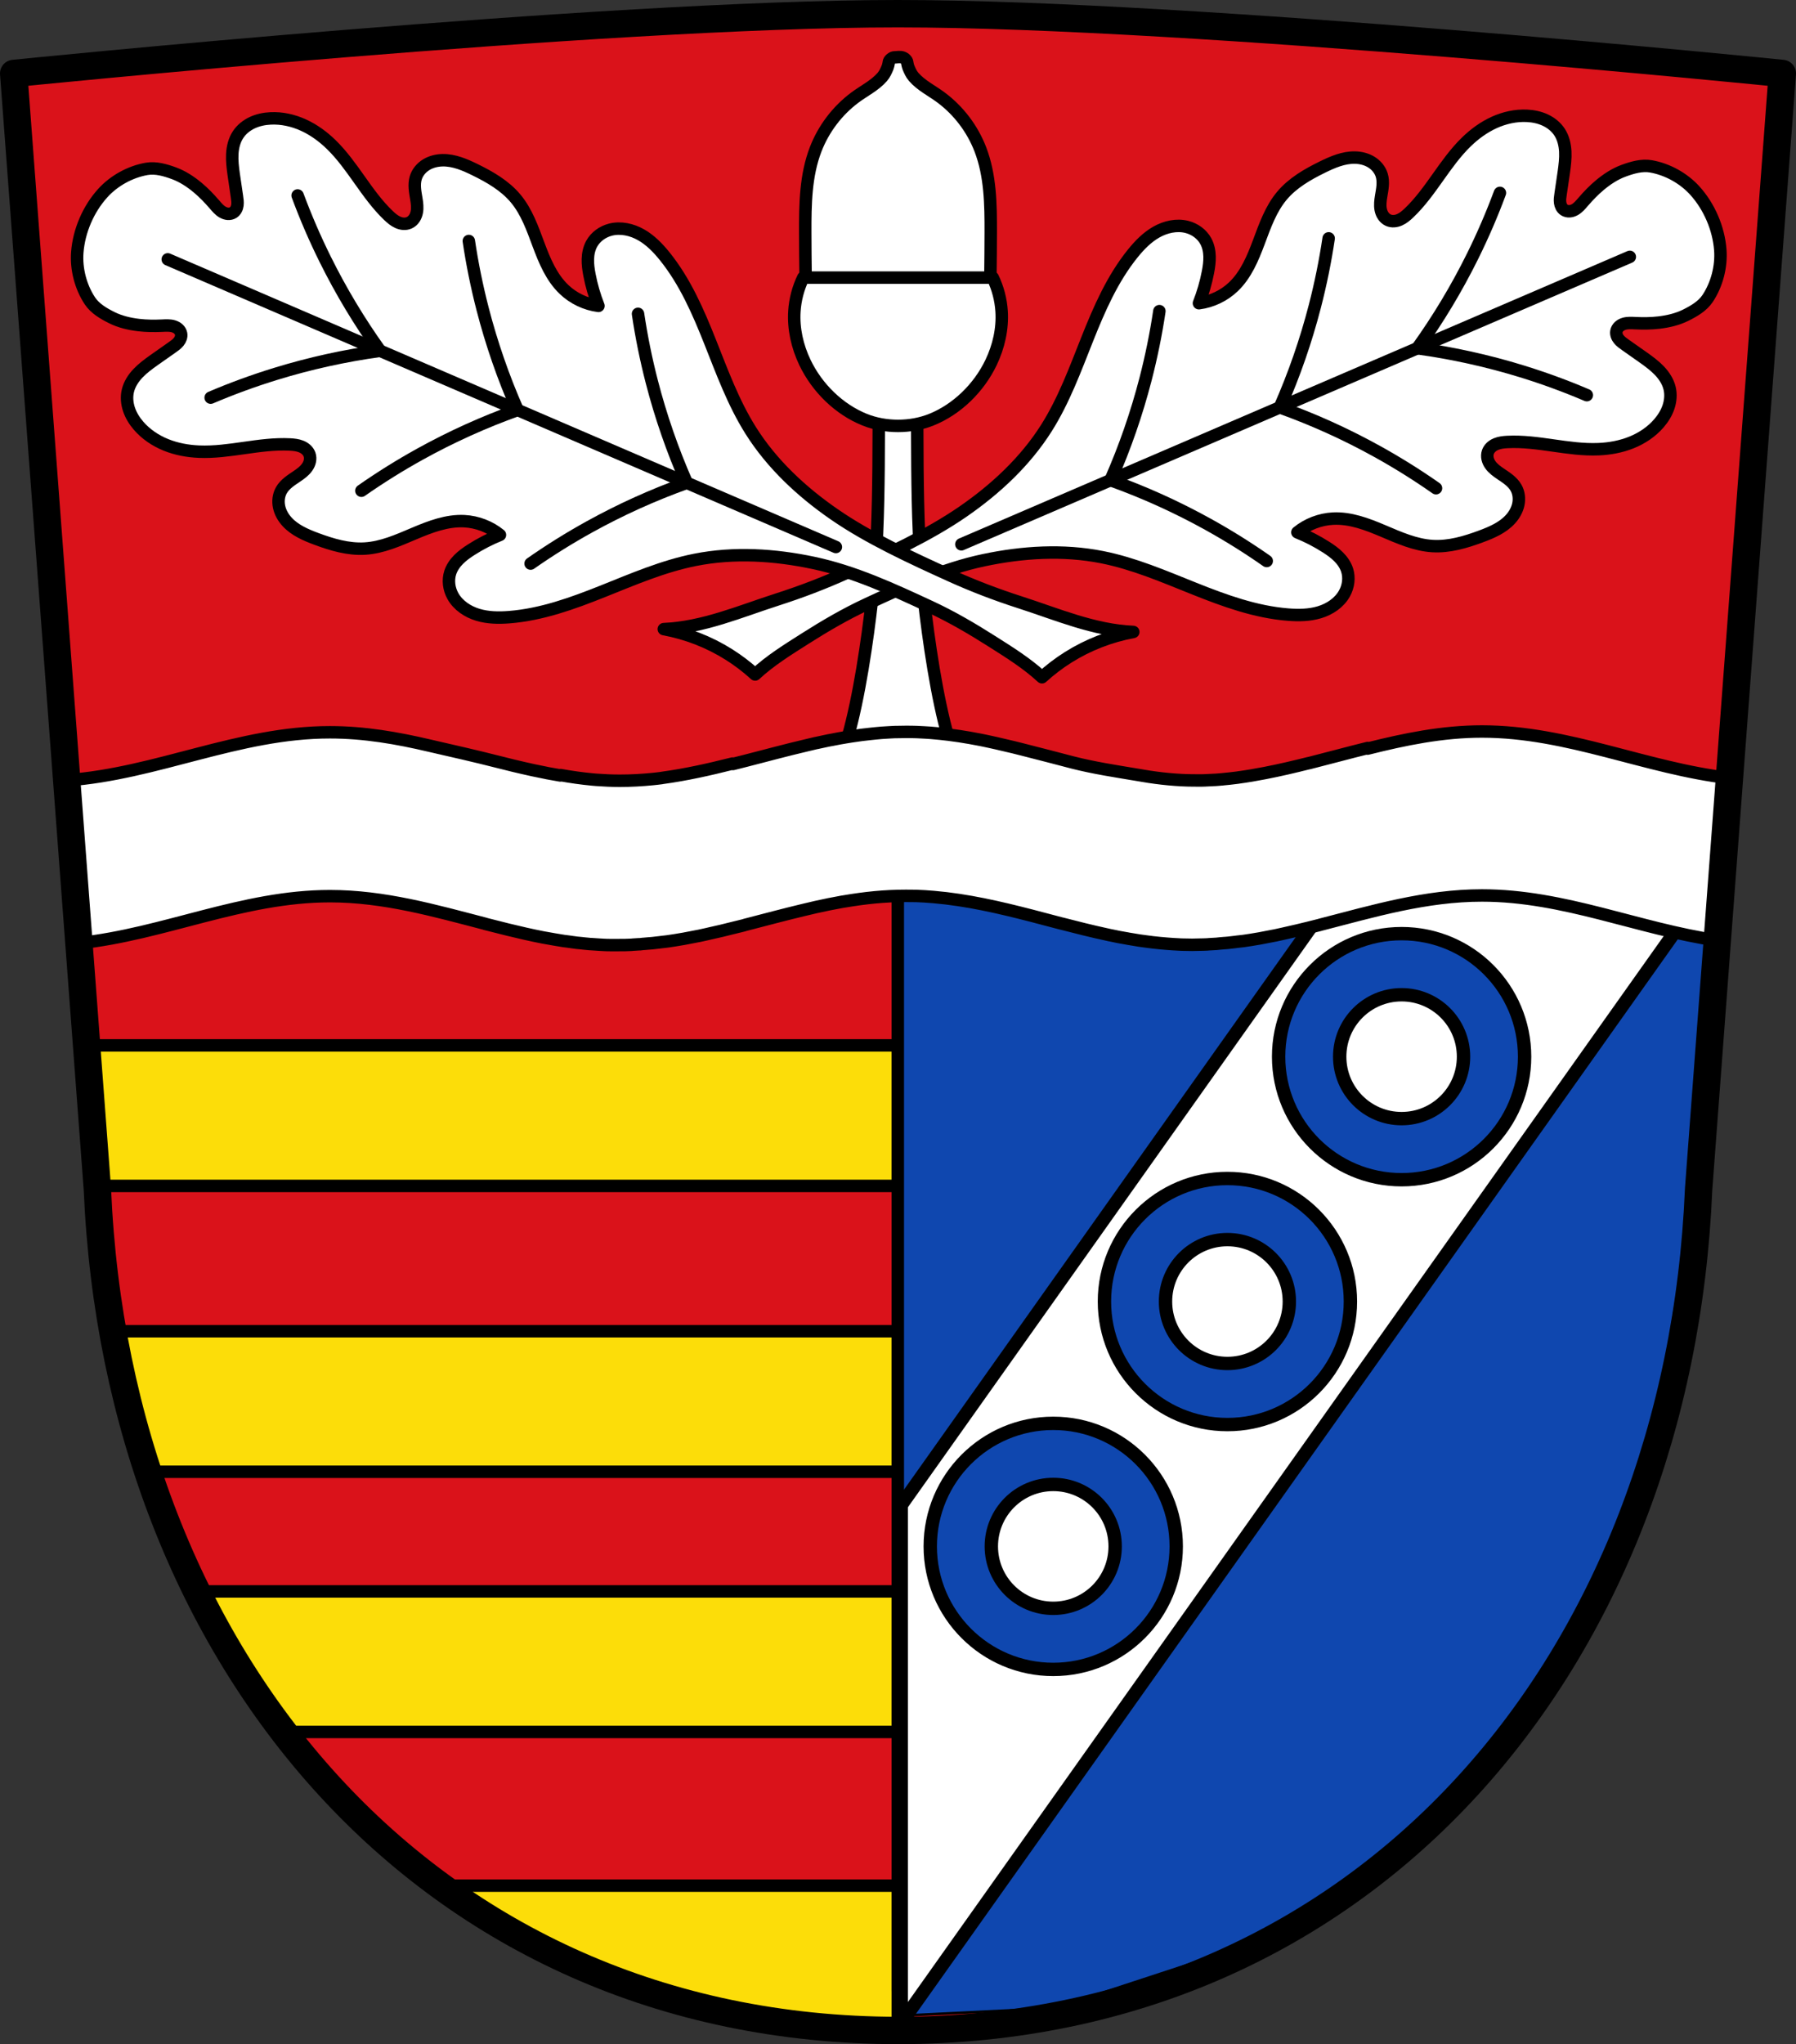 <?xml version="1.0" encoding="UTF-8" standalone="no"?>
<!-- Created with Inkscape (http://www.inkscape.org/) -->

<svg
   xmlns:dc="http://purl.org/dc/elements/1.1/"
   xmlns:cc="http://creativecommons.org/ns#"
   xmlns:rdf="http://www.w3.org/1999/02/22-rdf-syntax-ns#"
   xmlns:svg="http://www.w3.org/2000/svg"
   xmlns="http://www.w3.org/2000/svg"
   xmlns:sodipodi="http://sodipodi.sourceforge.net/DTD/sodipodi-0.dtd"
   xmlns:inkscape="http://www.inkscape.org/namespaces/inkscape"
   width="721.523"
   height="820.876"
   id="svg8035"
   version="1.1"
   inkscape:version="0.92.5 (2060ec1f9f, 2020-04-08)"
   sodipodi:docname="Wappen_von_Dammbach.svg">
  <rect width="100%" height="100%" fill="#333333" stroke="none"/>
  <defs
     id="defs8037">
    <inkscape:path-effect
       effect="spiro"
       id="path-effect2953"
       is_visible="true" />
    <inkscape:path-effect
       effect="spiro"
       id="path-effect2946"
       is_visible="true" />
    <inkscape:path-effect
       effect="spiro"
       id="path-effect2923"
       is_visible="true" />
    <inkscape:path-effect
       effect="spiro"
       id="path-effect2880"
       is_visible="true" />
    <inkscape:path-effect
       effect="spiro"
       id="path-effect2847"
       is_visible="true" />
    <inkscape:path-effect
       effect="spiro"
       id="path-effect2824"
       is_visible="true" />
    <inkscape:path-effect
       is_visible="true"
       id="path-effect3875"
       effect="spiro" />
    <inkscape:path-effect
       is_visible="true"
       id="path-effect3875-7"
       effect="spiro" />
    <inkscape:path-effect
       is_visible="true"
       id="path-effect3904"
       effect="spiro" />
    <inkscape:path-effect
       effect="spiro"
       id="path-effect2824-6"
       is_visible="true" />
    <inkscape:path-effect
       effect="spiro"
       id="path-effect2847-7"
       is_visible="true" />
    <inkscape:path-effect
       effect="spiro"
       id="path-effect2880-0"
       is_visible="true" />
    <inkscape:path-effect
       effect="spiro"
       id="path-effect2923-8"
       is_visible="true" />
    <inkscape:path-effect
       effect="spiro"
       id="path-effect2953-2"
       is_visible="true" />
    <inkscape:path-effect
       effect="spiro"
       id="path-effect2953-2-5"
       is_visible="true" />
    <inkscape:path-effect
       effect="spiro"
       id="path-effect2953-28"
       is_visible="true" />
    <inkscape:path-effect
       effect="spiro"
       id="path-effect2953-2-7"
       is_visible="true" />
    <inkscape:path-effect
       effect="spiro"
       id="path-effect2953-2-5-9"
       is_visible="true" />
    <inkscape:path-effect
       effect="spiro"
       id="path-effect2953-0"
       is_visible="true" />
    <inkscape:path-effect
       effect="spiro"
       id="path-effect2953-2-9"
       is_visible="true" />
    <inkscape:path-effect
       effect="spiro"
       id="path-effect2953-2-5-6"
       is_visible="true" />
    <inkscape:path-effect
       effect="spiro"
       id="path-effect2953-28-4"
       is_visible="true" />
    <inkscape:path-effect
       effect="spiro"
       id="path-effect2953-2-7-5"
       is_visible="true" />
    <inkscape:path-effect
       effect="spiro"
       id="path-effect2953-2-5-9-5"
       is_visible="true" />
  </defs>
  <sodipodi:namedview
     id="base"
     pagecolor="#ffffff"
     bordercolor="#666666"
     borderopacity="1.0"
     inkscape:pageopacity="0.0"
     inkscape:pageshadow="2"
     inkscape:zoom="0.96604167"
     inkscape:cx="360.76125"
     inkscape:cy="410.43777"
     inkscape:document-units="px"
     inkscape:current-layer="layer1"
     showgrid="false"
     inkscape:window-width="1920"
     inkscape:window-height="1046"
     inkscape:window-x="-11"
     inkscape:window-y="-11"
     inkscape:window-maximized="1"
     inkscape:snap-midpoints="true"
     inkscape:snap-smooth-nodes="true"
     inkscape:object-nodes="true"
     inkscape:snap-nodes="false"
     fit-margin-top="0"
     fit-margin-left="0"
     fit-margin-right="0"
     fit-margin-bottom="0"
     inkscape:object-paths="true" />
  <g
     inkscape:label="Ebene 1"
     inkscape:groupmode="layer"
     id="layer1"
     transform="translate(-14.339,-25.38)">
    <path
       style="fill:#da121a;fill-opacity:1;fill-rule:evenodd;stroke:none;stroke-width:11.044;stroke-linecap:round;stroke-linejoin:round;stroke-miterlimit:4;stroke-dasharray:none;stroke-opacity:1"
       inkscape:connector-curvature="0"
       d="M 730.362,54.88 696.737,502.921 C 688.829,691.387 564.583,840.65 375.1,840.755 185.788,840.524 61.483,691.207 53.463,502.921 L 19.839,54.88 c 0,0 236.565,-24 355.253,-24 118.693,-1.91e-4 355.27,24 355.27,24 z"
       id="path10563-0-6-2-3"
       sodipodi:nodetypes="cccccac" />
    <g
       id="g2904"
       transform="translate(767.983)"
       style="stroke:#000000;stroke-opacity:1;fill:#ffffff">
      <path
         id="path2822"
         transform="translate(14.339,25.38)"
         d="m -415.025,155.854 c 0.102,10.597 0.102,21.194 0,31.791 -0.17,17.658 -0.622,35.343 -2.6,52.891 -1.894,16.804 -5.186,39.45 -9.828,55.711 h 20.232 20.23 c -4.642,-16.26 -7.933,-38.907 -9.826,-55.711 -1.978,-17.548 -2.432,-35.232 -2.602,-52.891 -0.102,-10.597 -0.102,-21.194 0,-31.791 h -7.803 z"
         style="fill:#ffffff;stroke:#000000;stroke-width:5;stroke-linecap:butt;stroke-linejoin:miter;stroke-miterlimit:4;stroke-dasharray:none;stroke-opacity:1"
         inkscape:connector-curvature="0"
         sodipodi:nodetypes="csscccssccc" />
      <path
         sodipodi:nodetypes="aaaaaassscccsssaaaaaa"
         inkscape:connector-curvature="0"
         id="path2845"
         d="m -394.313,48.434 c -0.169,0.01 -0.347,0.002 -0.502,0.068 -0.602,0.258 -1.179,0.678 -1.535,1.229 -0.24,0.371 -0.22,0.857 -0.332,1.285 -0.115,0.442 -0.179,0.902 -0.349,1.326 -0.553,1.386 -1.18,2.794 -2.157,3.922 -3.022,3.486 -7.357,5.557 -11.057,8.326 -7.038,5.268 -12.552,12.551 -15.715,20.754 -4.07,10.553 -4.213,22.156 -4.184,33.467 0.03,11.57 0.185,23.14 0.465,34.707 l 36.797,-4.076 36.795,4.076 c 0.28,-11.567 0.435,-23.137 0.465,-34.707 0.029,-11.311 -0.114,-22.913 -4.184,-33.467 -3.163,-8.203 -8.674,-15.486 -15.713,-20.754 -3.7,-2.769 -8.034,-4.84 -11.057,-8.326 -0.978,-1.128 -1.606,-2.536 -2.159,-3.922 -0.169,-0.424 -0.232,-0.884 -0.347,-1.326 -0.112,-0.428 -0.093,-0.914 -0.334,-1.285 -0.356,-0.55 -0.919,-1.005 -1.535,-1.229 -1.054,-0.382 -2.244,-0.133 -3.363,-0.068 z"
         style="fill:#ffffff;stroke:#000000;stroke-width:5;stroke-linecap:round;stroke-linejoin:round;stroke-miterlimit:4;stroke-dasharray:none;stroke-opacity:1" />
      <path
         inkscape:connector-curvature="0"
         id="path2878"
         d="m -430.959,136.86 c -2.032,4.215 -3.243,8.825 -3.545,13.494 -0.456,7.066 1.178,14.193 4.23,20.582 4.886,10.225 13.73,18.855 24.012,22.982 8.277,3.323 18.481,3.323 26.758,0 10.282,-4.128 19.126,-12.757 24.012,-22.982 3.053,-6.389 4.687,-13.516 4.23,-20.582 -0.301,-4.669 -1.512,-9.28 -3.545,-13.494 h -38.076 z"
         style="fill:#ffffff;stroke:#000000;stroke-width:5;stroke-linecap:round;stroke-linejoin:round;stroke-miterlimit:4;stroke-dasharray:none;stroke-opacity:1"
         sodipodi:nodetypes="cccaaccccc" />
    </g>
    <path
       style="fill:#fcdd09;fill-opacity:1;fill-rule:nonzero;stroke:#000000;stroke-width:5;stroke-linecap:round;stroke-linejoin:round;stroke-miterlimit:4;stroke-dasharray:none;stroke-opacity:1"
       d="m 49.153,445.167 4.234,56.439 H 375.015 V 445.167 Z m 10.516,114.793 c 3.425,19.455 8.16,38.313 14.141,56.438 H 375.015 v -56.438 z m 33.729,104.473 c 9.951,20.174 21.653,39.062 34.963,56.443 H 375.022 V 664.432 Z M 191.185,782.594 c 42.006,30.712 92.437,50.691 149.688,56.441 h 34.15 v -56.441 z"
       id="rect9722-2"
       inkscape:connector-curvature="0" />
    <path
       style="fill:#0f47af;fill-opacity:1;stroke:#000000;stroke-width:1px;stroke-linecap:butt;stroke-linejoin:miter;stroke-opacity:1"
       d="m 375.531,361.25 v 473.594 l 63,-3.094 83.719,-27.469 77.031,-52.25 L 645.5,694.438 675.625,622.094 693.719,510.906 702.531,361.25 Z"
       id="path3067-8"
       inkscape:connector-curvature="0" />
    <path
       style="fill:#ffffff;fill-opacity:1;fill-rule:nonzero;stroke:#000000;stroke-width:5.371;stroke-miterlimit:4;stroke-dasharray:none;stroke-opacity:1"
       d="M 578.146 299.736 L 362.049 604.416 L 362.049 812.391 L 692.199 346.951 L 693.586 328.482 L 622.268 328.482 L 622.268 299.736 L 578.146 299.736 z "
       transform="translate(14.339,25.38)"
       id="rect9722-4" />
    <path
       style="fill:none;stroke:#000000;stroke-width:5;stroke-linecap:butt;stroke-linejoin:miter;stroke-miterlimit:4;stroke-dasharray:none;stroke-opacity:1"
       d="M 375.022,363.393 V 825.021"
       id="path3069"
       inkscape:connector-curvature="0" />
    <path
       style="fill:#ffffff;fill-opacity:1;stroke:#000000;stroke-width:5;stroke-linecap:round;stroke-linejoin:round;stroke-miterlimit:4;stroke-dasharray:none;stroke-opacity:1"
       d="M 595.361 293.746 C 579.441 293.746 564.352 296.875 549.396 300.621 L 549.461 300.371 C 541.516 302.335 533.638 304.496 525.703 306.496 L 525.703 306.465 C 519.902 307.925 514.071 309.291 508.176 310.434 C 504.639 311.119 501.072 311.731 497.492 312.215 C 497.427 312.223 497.364 312.236 497.299 312.246 C 497.234 312.255 497.17 312.269 497.105 312.277 C 495.97 312.428 494.825 312.558 493.684 312.684 C 493.662 312.686 493.64 312.682 493.619 312.684 C 492.893 312.763 492.151 312.833 491.424 312.902 C 491.243 312.919 491.085 312.946 490.908 312.965 C 490.855 312.97 490.799 312.96 490.746 312.965 C 490.659 312.971 490.573 312.989 490.488 312.996 C 489.983 313.035 489.469 313.084 488.971 313.121 C 488.649 313.145 488.33 313.165 488.002 313.184 L 487.842 313.184 C 487.213 313.221 486.6 313.249 485.969 313.277 C 485.521 313.296 485.062 313.325 484.613 313.34 C 484.456 313.345 484.32 313.371 484.162 313.371 C 483.766 313.382 483.364 313.392 482.967 313.402 L 482.289 313.402 C 481.667 313.412 481.074 313.402 480.449 313.402 C 479.433 313.402 478.392 313.399 477.383 313.371 C 470.316 313.177 463.428 312.334 456.596 311.09 C 448.113 309.676 439.336 308.336 431.031 306.215 C 428.277 305.515 425.517 304.779 422.768 304.059 C 422.326 303.943 421.887 303.831 421.445 303.715 C 417.873 302.778 414.31 301.867 410.729 300.965 C 409.612 300.683 408.49 300.395 407.371 300.121 C 405.019 299.546 402.667 298.992 400.303 298.465 C 399.55 298.297 398.797 298.127 398.043 297.965 C 397.268 297.799 396.496 297.624 395.719 297.465 C 395.108 297.34 394.491 297.21 393.879 297.09 C 392.486 296.816 391.082 296.555 389.682 296.309 C 388.282 296.062 386.894 295.836 385.486 295.621 C 384.366 295.45 383.223 295.301 382.098 295.152 C 381.808 295.114 381.517 295.064 381.227 295.027 C 380.034 294.876 378.842 294.745 377.643 294.621 C 377.417 294.598 377.191 294.581 376.965 294.559 C 376.857 294.548 376.75 294.538 376.643 294.527 C 375.718 294.438 374.795 294.348 373.865 294.277 C 373.049 294.215 372.232 294.169 371.412 294.121 C 370.38 294.061 369.353 294.001 368.314 293.965 C 366.871 293.915 365.413 293.902 363.957 293.902 C 362.523 293.902 361.117 293.916 359.695 293.965 C 359.609 293.968 359.523 293.962 359.438 293.965 C 358.821 293.987 358.212 294.028 357.598 294.059 C 357.092 294.084 356.584 294.121 356.08 294.152 C 355.422 294.193 354.767 294.227 354.111 294.277 C 353.304 294.339 352.495 294.421 351.691 294.496 C 350.904 294.57 350.118 294.66 349.334 294.746 C 348.246 294.865 347.156 294.98 346.074 295.121 C 344.692 295.302 343.317 295.501 341.943 295.715 C 341.3 295.815 340.648 295.92 340.006 296.027 C 339.147 296.17 338.28 296.311 337.424 296.465 C 337.262 296.494 337.101 296.527 336.939 296.557 C 335.968 296.734 335.003 296.929 334.035 297.119 C 333.68 297.189 333.323 297.235 332.969 297.307 C 332.373 297.426 331.788 297.557 331.193 297.682 C 330.224 297.884 329.256 298.093 328.289 298.307 C 328.075 298.354 327.857 298.384 327.643 298.432 C 326.54 298.678 325.451 298.955 324.352 299.213 C 320.062 300.216 315.768 301.294 311.504 302.4 C 309.827 302.836 308.145 303.274 306.469 303.713 C 304.125 304.326 301.811 304.922 299.465 305.525 C 297.783 305.958 296.082 306.387 294.396 306.807 L 294.301 306.621 C 285.019 308.957 275.634 311.08 266.088 312.371 C 266.023 312.379 265.96 312.392 265.895 312.402 C 265.884 312.403 265.874 312.401 265.863 312.402 C 265.842 312.409 265.826 312.427 265.799 312.434 C 265.124 312.517 264.441 312.609 263.764 312.684 C 263.268 312.738 262.776 312.79 262.279 312.84 C 257.902 313.279 253.47 313.527 248.98 313.527 C 245.801 313.527 242.679 313.38 239.557 313.152 C 239.071 313.117 238.587 313.068 238.104 313.027 C 233.76 312.624 229.462 312.024 225.191 311.246 L 225.096 311.402 C 223.341 311.112 221.577 310.8 219.834 310.465 C 219.649 310.429 219.47 310.376 219.285 310.34 C 218.822 310.249 218.359 310.152 217.896 310.059 C 216.621 309.802 215.359 309.553 214.088 309.277 C 212.784 308.995 211.481 308.702 210.182 308.402 C 208.851 308.095 207.507 307.786 206.18 307.465 C 205.932 307.405 205.685 307.338 205.438 307.277 C 203.593 306.827 201.757 306.371 199.918 305.902 C 190.769 303.57 181.779 301.552 172.578 299.434 C 159.565 296.372 146.344 294.059 132.553 294.059 C 95.672 294.059 63.021 310.738 26.801 313.334 L 31.711 378.748 C 65.994 375.104 97.345 359.871 132.553 359.871 C 154.28 359.871 174.544 365.667 194.914 370.965 L 194.914 370.996 C 197.964 371.788 201.02 372.56 204.082 373.309 C 208.777 374.456 213.498 375.546 218.252 376.465 C 218.335 376.481 218.363 376.48 218.445 376.496 C 219.427 376.685 220.462 376.852 221.447 377.027 C 221.843 377.098 222.278 377.178 222.674 377.246 C 223.365 377.364 224.047 377.479 224.74 377.59 C 225.32 377.683 225.87 377.784 226.451 377.871 C 227.024 377.957 227.619 378.01 228.193 378.09 C 228.774 378.171 229.356 378.265 229.938 378.34 C 230.188 378.372 230.429 378.403 230.68 378.434 C 230.965 378.469 231.232 378.525 231.518 378.559 C 232.274 378.648 233.018 378.699 233.777 378.777 C 234.028 378.803 234.302 378.844 234.553 378.869 C 235.435 378.956 236.282 379.049 237.168 379.119 C 237.261 379.129 237.333 379.109 237.426 379.119 C 238.493 379.202 239.612 379.28 240.686 379.338 C 241.25 379.369 241.797 379.409 242.363 379.432 C 242.812 379.45 243.302 379.48 243.752 379.494 C 244.992 379.535 246.246 379.525 247.496 379.525 C 248.48 379.525 249.455 379.517 250.434 379.494 L 250.725 379.494 L 251.24 379.494 C 252.058 379.469 252.88 379.44 253.693 379.4 C 253.785 379.396 253.859 379.371 253.951 379.371 C 254.056 379.366 254.171 379.35 254.275 379.34 C 255.116 379.295 255.957 379.244 256.793 379.184 C 256.912 379.174 257.029 379.194 257.148 379.184 C 257.6 379.15 258.025 379.067 258.471 379.027 C 258.544 379.017 258.591 379.037 258.664 379.027 C 259.25 378.977 259.855 378.928 260.439 378.871 C 260.844 378.834 261.264 378.816 261.666 378.777 C 261.795 378.765 261.926 378.759 262.055 378.746 C 263.058 378.647 264.025 378.521 265.023 378.402 C 266.071 378.278 267.145 378.172 268.188 378.027 C 269.145 377.895 270.138 377.738 271.092 377.59 C 272.283 377.404 273.457 377.204 274.643 376.996 C 275.837 376.786 277.036 376.539 278.225 376.309 C 279.035 376.152 279.838 376.005 280.646 375.84 C 280.677 375.83 280.68 375.85 280.711 375.84 C 281.708 375.636 282.719 375.399 283.713 375.184 C 284.251 375.067 284.787 374.929 285.326 374.809 C 286.845 374.469 288.368 374.137 289.877 373.777 C 290.717 373.577 291.556 373.356 292.396 373.152 C 294.518 372.638 296.642 372.132 298.754 371.59 C 298.859 371.563 298.939 371.523 299.045 371.496 C 299.186 371.46 299.324 371.407 299.465 371.371 C 307.216 369.374 314.954 367.292 322.736 365.434 C 324.199 365.084 325.66 364.732 327.127 364.402 C 327.3 364.363 327.471 364.316 327.645 364.277 C 331.189 363.487 334.743 362.749 338.328 362.121 C 338.531 362.086 338.739 362.062 338.941 362.027 C 339.07 362.005 339.199 361.987 339.328 361.965 C 343.31 361.288 347.343 360.727 351.4 360.34 C 355.544 359.945 359.711 359.746 363.957 359.746 C 365.207 359.746 366.461 359.74 367.701 359.777 C 367.808 359.78 367.917 359.774 368.023 359.777 C 370.395 359.854 372.753 360.015 375.094 360.215 C 388.549 361.363 401.538 364.389 414.439 367.715 C 418.41 368.738 422.35 369.808 426.318 370.84 C 426.457 370.876 426.6 370.898 426.738 370.934 C 432.649 372.468 438.584 373.957 444.557 375.246 C 445.073 375.358 445.588 375.481 446.105 375.59 C 446.126 375.594 446.149 375.586 446.17 375.59 C 447.334 375.835 448.488 376.083 449.656 376.309 C 449.677 376.313 449.7 376.305 449.721 376.309 C 449.76 376.315 449.794 376.329 449.85 376.34 C 450.831 376.529 451.866 376.696 452.852 376.871 C 453.003 376.898 453.151 376.938 453.303 376.965 C 453.563 377.012 453.829 377.047 454.078 377.09 C 455.329 377.304 456.598 377.526 457.855 377.715 C 459.016 377.889 460.173 378.033 461.34 378.184 C 461.59 378.216 461.833 378.247 462.084 378.277 C 462.322 378.307 462.555 378.341 462.793 378.369 C 462.837 378.375 462.877 378.395 462.922 378.4 C 462.954 378.404 462.988 378.396 463.02 378.4 C 463.995 378.516 464.977 378.616 465.957 378.713 C 466.909 378.807 467.873 378.888 468.83 378.963 C 470.468 379.091 472.114 379.207 473.768 379.275 C 473.918 379.281 474.07 379.301 474.221 379.307 C 474.535 379.322 474.853 379.328 475.156 379.338 C 475.178 379.339 475.199 379.337 475.221 379.338 C 475.242 379.339 475.264 379.337 475.285 379.338 C 476.504 379.374 477.704 379.4 478.932 379.4 C 479.905 379.4 480.87 379.361 481.838 379.338 C 482.375 379.325 482.915 379.326 483.451 379.307 C 484.001 379.288 484.552 379.271 485.098 379.244 C 485.189 379.24 485.264 379.213 485.355 379.213 C 485.45 379.208 485.551 379.192 485.646 379.182 C 485.657 379.181 485.669 379.182 485.68 379.182 C 486.433 379.141 487.186 379.109 487.938 379.057 C 488.067 379.048 488.197 379.037 488.326 379.027 C 488.401 379.029 488.475 379.033 488.551 379.027 C 488.759 379.012 488.962 378.992 489.164 378.965 C 489.466 378.941 489.767 378.897 490.068 378.871 C 490.654 378.821 491.259 378.772 491.844 378.715 C 492.024 378.698 492.209 378.696 492.393 378.684 C 492.618 378.661 492.845 378.645 493.07 378.621 C 493.199 378.609 493.328 378.603 493.457 378.59 C 494.461 378.491 495.429 378.364 496.428 378.246 C 496.557 378.231 496.685 378.198 496.814 378.184 C 497.738 378.078 498.676 377.998 499.59 377.871 C 500.548 377.738 501.542 377.582 502.496 377.434 C 503.688 377.248 504.861 377.048 506.047 376.84 C 507.241 376.63 508.44 376.382 509.629 376.152 C 510.439 375.996 511.243 375.849 512.051 375.684 C 512.082 375.674 512.085 375.694 512.115 375.684 C 513.113 375.479 514.123 375.243 515.117 375.027 C 517.172 374.581 519.237 374.108 521.281 373.621 C 524.242 372.916 527.21 372.191 530.158 371.434 C 530.264 371.407 530.344 371.367 530.449 371.34 C 551.7 365.875 572.714 359.59 595.361 359.59 C 628.405 359.59 658.036 372.994 689.895 377.654 L 694.789 312.447 C 661.051 308.547 630.091 293.746 595.361 293.746 z "
       transform="translate(14.339,25.38)"
       id="path5810" />
    <path
       style="fill:#0f47af;fill-opacity:1;fill-rule:nonzero;stroke:#000000;stroke-width:5.371;stroke-linecap:round;stroke-linejoin:round;stroke-miterlimit:4;stroke-dasharray:none;stroke-dashoffset:0;stroke-opacity:1"
       d="m 577.419,400.301 c -27.288,0 -49.409,22.121 -49.409,49.409 0,27.288 22.121,49.409 49.409,49.409 27.288,0 49.409,-22.121 49.409,-49.409 0,-27.288 -22.121,-49.409 -49.409,-49.409 z m 0,24.537 c 13.741,0 24.872,11.131 24.872,24.872 0,13.741 -11.131,24.872 -24.872,24.872 -13.741,0 -24.872,-11.131 -24.872,-24.872 0,-13.741 11.131,-24.872 24.872,-24.872 z m -69.977,73.786 c -27.288,0 -49.409,22.121 -49.409,49.409 0,27.288 22.121,49.409 49.409,49.409 27.288,0 49.409,-22.121 49.409,-49.409 0,-27.288 -22.121,-49.409 -49.409,-49.409 z m 0,24.537 c 13.741,0 24.872,11.131 24.872,24.872 0,13.741 -11.131,24.872 -24.872,24.872 -13.741,0 -24.872,-11.131 -24.872,-24.872 0,-13.741 11.131,-24.872 24.872,-24.872 z m -69.975,73.786 c -27.288,0 -49.409,22.121 -49.409,49.409 0,27.288 22.121,49.409 49.409,49.409 27.288,0 49.409,-22.121 49.409,-49.409 0,-27.288 -22.121,-49.409 -49.409,-49.409 z m 0,24.537 c 13.741,0 24.872,11.131 24.872,24.872 0,13.741 -11.131,24.872 -24.872,24.872 -13.741,0 -24.872,-11.131 -24.872,-24.872 0,-13.741 11.131,-24.872 24.872,-24.872 z"
       id="path9775"
       inkscape:connector-curvature="0" />
    <path
       style="fill:none;fill-rule:evenodd;stroke:#000000;stroke-width:11;stroke-linecap:round;stroke-linejoin:round;stroke-miterlimit:4;stroke-dasharray:none;stroke-opacity:1"
       inkscape:connector-curvature="0"
       d="M 730.362,54.88 696.737,502.921 C 688.829,691.387 564.583,840.65 375.1,840.755 185.788,840.524 61.483,691.207 53.463,502.921 L 19.839,54.88 c 0,0 236.565,-24 355.253,-24 118.693,-1.91e-4 355.27,24 355.27,24 z"
       id="path10563-0-6-2"
       sodipodi:nodetypes="cccccac" />
    <g
       id="g3048-7"
       transform="matrix(-0.395,-0.919,-0.919,0.395,1603.865,2180.273)">
      <path
         sodipodi:nodetypes="sccccccscccccscscccccccsccccscccccccsccsccscaacccaaccccsccscccsccccccccccccccccccccccccsscccccs"
         inkscape:connector-curvature="0"
         id="path2921-1"
         transform="translate(14.339,25.38)"
         d="m 2240.307,-13.393 c -4.436,0 -8.872,0.702 -12.957,2.104 -6.351,2.179 -12.232,6.743 -15.9,12.367 -2.021,3.097 -2.504,7.067 -2.705,10.76 -0.202,3.707 0.466,7.457 1.527,11.031 0.904,3.044 2.145,5.978 3.533,8.834 0.66,1.357 1.365,2.734 1.543,4.232 0.089,0.749 0.04,1.522 -0.209,2.234 -0.249,0.712 -0.706,1.361 -1.334,1.779 -0.484,0.323 -1.057,0.5 -1.637,0.551 -0.58,0.05 -1.166,-0.024 -1.727,-0.18 -1.121,-0.312 -2.127,-0.934 -3.115,-1.549 -2.544,-1.583 -5.091,-3.165 -7.656,-4.713 -2.338,-1.411 -4.707,-2.803 -7.269,-3.748 -2.562,-0.945 -5.352,-1.427 -8.043,-0.963 -2.495,0.43 -4.815,1.667 -6.707,3.35 -1.892,1.683 -3.368,3.801 -4.482,6.074 -2,4.081 -2.856,8.676 -2.756,13.219 0.1,4.543 1.135,9.038 2.756,13.283 4.361,11.421 12.823,20.931 17.08,32.391 0.546,1.471 1.025,2.995 1.043,4.564 0.01,0.785 -0.1,1.576 -0.365,2.314 -0.266,0.738 -0.691,1.423 -1.268,1.955 -0.667,0.615 -1.522,1.01 -2.412,1.184 -0.89,0.174 -1.816,0.133 -2.703,-0.057 -1.774,-0.379 -3.369,-1.326 -4.896,-2.305 -1.195,-0.766 -2.373,-1.561 -3.633,-2.215 -1.26,-0.653 -2.613,-1.165 -4.024,-1.318 -2.277,-0.248 -4.609,0.471 -6.479,1.795 -1.869,1.324 -3.289,3.221 -4.232,5.309 -1.887,4.174 -1.886,8.933 -1.656,13.508 0.335,6.663 1.129,13.473 4.123,19.436 3.126,6.225 8.396,11.048 13.426,15.867 5.029,4.819 10.066,9.992 12.486,16.523 1.804,4.871 2.015,10.318 0.59,15.312 -3.071,-3.052 -6.428,-5.815 -10.012,-8.244 -1.757,-1.191 -3.582,-2.308 -5.555,-3.092 -1.973,-0.784 -4.111,-1.226 -6.225,-1.031 -3.243,0.298 -6.263,2.127 -8.246,4.711 -2.595,3.382 -3.422,7.887 -2.949,12.123 0.473,4.236 2.141,8.252 4.127,12.023 6.087,11.558 15.178,21.22 24.422,30.449 9.244,9.229 18.827,18.269 26.227,29.033 9.045,13.158 14.531,28.515 17.67,44.17 3.297,16.441 2.83,33.362 2.356,50.061 -0.269,9.47 -1.436,18.915 -2.945,28.268 -1.312,8.135 -2.536,16.361 -5.301,24.146 4.01,1.814 7.858,3.985 11.484,6.479 7.767,5.342 14.504,12.178 19.73,20.023 -5.63,-14.77 -5.578,-30.91 -7.068,-46.525 -0.943,-9.876 -1.368,-19.821 -1.177,-29.74 0.339,-17.621 0.826,-36.27 4.122,-52.711 3.139,-15.655 8.623,-31.012 17.668,-44.17 7.4,-10.764 16.983,-19.804 26.227,-29.033 9.244,-9.229 18.335,-18.892 24.422,-30.449 1.986,-3.772 3.654,-7.787 4.127,-12.023 0.473,-4.236 -0.354,-8.741 -2.949,-12.123 -1.983,-2.584 -5.003,-4.412 -8.246,-4.711 -2.114,-0.195 -4.252,0.248 -6.225,1.031 -1.973,0.784 -3.795,1.901 -5.553,3.092 -3.584,2.429 -6.941,5.192 -10.012,8.244 -1.425,-4.995 -1.217,-10.442 0.588,-15.312 2.42,-6.532 7.457,-11.704 12.486,-16.523 5.029,-4.819 10.302,-9.642 13.428,-15.867 2.994,-5.962 3.787,-12.772 4.121,-19.436 0.23,-4.575 0.233,-9.334 -1.654,-13.508 -0.944,-2.087 -2.365,-3.984 -4.234,-5.309 -1.869,-1.324 -4.202,-2.043 -6.479,-1.795 -1.411,0.154 -2.762,0.665 -4.021,1.318 -1.26,0.653 -2.44,1.449 -3.635,2.215 -1.528,0.979 -3.122,1.926 -4.896,2.305 -0.887,0.189 -1.813,0.231 -2.703,0.057 -0.89,-0.174 -1.745,-0.568 -2.412,-1.184 -0.577,-0.532 -1.002,-1.217 -1.268,-1.955 -0.266,-0.738 -0.374,-1.53 -0.365,-2.314 0.018,-1.569 0.498,-3.094 1.045,-4.564 4.257,-11.46 12.717,-20.97 17.078,-32.391 1.621,-4.245 2.656,-8.74 2.756,-13.283 0.1,-4.543 -0.756,-9.138 -2.756,-13.219 -1.114,-2.274 -2.589,-4.391 -4.481,-6.074 -1.891,-1.683 -4.214,-2.92 -6.709,-3.35 -2.691,-0.464 -5.479,0.018 -8.041,0.963 -2.562,0.945 -4.933,2.337 -7.271,3.748 -2.566,1.548 -5.112,3.13 -7.656,4.713 -0.988,0.615 -1.994,1.237 -3.115,1.549 -0.561,0.156 -1.147,0.23 -1.727,0.18 -0.58,-0.05 -1.153,-0.228 -1.637,-0.551 -0.628,-0.418 -1.085,-1.067 -1.334,-1.779 -0.249,-0.712 -0.298,-1.485 -0.209,-2.234 0.178,-1.498 0.883,-2.875 1.543,-4.232 1.388,-2.856 2.629,-5.79 3.533,-8.834 1.062,-3.574 1.729,-7.325 1.527,-11.031 -0.201,-3.693 -0.684,-7.662 -2.705,-10.76 -3.669,-5.624 -9.549,-10.188 -15.9,-12.367 -4.085,-1.402 -8.521,-2.104 -12.957,-2.104 z"
         style="fill:#ffffff;stroke:#000000;stroke-width:5;stroke-linecap:round;stroke-linejoin:round;stroke-miterlimit:4;stroke-dasharray:none;stroke-opacity:1" />
      <path
         inkscape:connector-curvature="0"
         id="path2949-6"
         d="M 2253.467,48.584 V 340.794"
         style="fill:none;stroke:#000000;stroke-width:5;stroke-linecap:round;stroke-linejoin:round;stroke-miterlimit:4;stroke-dasharray:none;stroke-opacity:1" />
      <g
         style="stroke:#000000;stroke-opacity:1"
         id="g2994-2">
        <path
           style="fill:none;stroke:#000000;stroke-width:5;stroke-linecap:round;stroke-linejoin:miter;stroke-miterlimit:4;stroke-dasharray:none;stroke-opacity:1"
           d="m 2253.467,141.476 c -7.399,-12.272 -15.793,-23.944 -25.073,-34.864 -6.013,-7.076 -12.398,-13.836 -19.119,-20.244"
           id="path2951-7"
           inkscape:connector-curvature="0"
           inkscape:path-effect="#path-effect2953-0"
           inkscape:original-d="m 2253.4666,141.4764 c -8.3565,-11.62236 -15.9592,-23.82544 -25.0726,-34.86406 -5.9092,-7.15755 -12.745,-13.496759 -19.119,-20.243641"
           sodipodi:nodetypes="cac" />
        <path
           transform="rotate(-11.879,2542.416,171.538)"
           style="fill:none;stroke:#000000;stroke-width:5;stroke-linecap:round;stroke-linejoin:miter;stroke-miterlimit:4;stroke-dasharray:none;stroke-opacity:1"
           d="m 2253.467,141.476 c -7.399,-12.272 -15.793,-23.944 -25.073,-34.864 -6.013,-7.076 -12.398,-13.836 -19.119,-20.244"
           id="path2951-4-94"
           inkscape:connector-curvature="0"
           inkscape:path-effect="#path-effect2953-2-9"
           inkscape:original-d="m 2253.4666,141.4764 c -8.3565,-11.62236 -15.9592,-23.82544 -25.0726,-34.86406 -5.9092,-7.15755 -12.745,-13.496759 -19.119,-20.243641"
           sodipodi:nodetypes="cac"
           inkscape:transform-center-x="27.448091"
           inkscape:transform-center-y="-24.876105" />
        <path
           transform="rotate(-11.879,2898.064,208.54)"
           style="fill:none;stroke:#000000;stroke-width:5;stroke-linecap:round;stroke-linejoin:miter;stroke-miterlimit:4;stroke-dasharray:none;stroke-opacity:1"
           d="m 2253.467,141.476 c -7.399,-12.272 -15.793,-23.944 -25.073,-34.864 -6.013,-7.076 -12.398,-13.836 -19.119,-20.244"
           id="path2951-4-9-0"
           inkscape:connector-curvature="0"
           inkscape:path-effect="#path-effect2953-2-5-6"
           inkscape:original-d="m 2253.4666,141.4764 c -8.3565,-11.62236 -15.9592,-23.82544 -25.0726,-34.86406 -5.9092,-7.15755 -12.745,-13.496759 -19.119,-20.243641"
           sodipodi:nodetypes="cac"
           inkscape:transform-center-x="27.448091"
           inkscape:transform-center-y="-24.876105" />
      </g>
      <g
         style="stroke:#000000;stroke-opacity:1"
         id="g2994-4-2"
         transform="matrix(-1,0,0,1,4506.933,0)">
        <path
           style="fill:none;stroke:#000000;stroke-width:5;stroke-linecap:round;stroke-linejoin:miter;stroke-miterlimit:4;stroke-dasharray:none;stroke-opacity:1"
           d="m 2253.467,141.476 c -7.399,-12.272 -15.793,-23.944 -25.073,-34.864 -6.013,-7.076 -12.398,-13.836 -19.119,-20.244"
           id="path2951-0-2"
           inkscape:connector-curvature="0"
           inkscape:path-effect="#path-effect2953-28-4"
           inkscape:original-d="m 2253.4666,141.4764 c -8.3565,-11.62236 -15.9592,-23.82544 -25.0726,-34.86406 -5.9092,-7.15755 -12.745,-13.496759 -19.119,-20.243641"
           sodipodi:nodetypes="cac" />
        <path
           transform="rotate(-11.879,2542.416,171.538)"
           style="fill:none;stroke:#000000;stroke-width:5;stroke-linecap:round;stroke-linejoin:miter;stroke-miterlimit:4;stroke-dasharray:none;stroke-opacity:1"
           d="m 2253.467,141.476 c -7.399,-12.272 -15.793,-23.944 -25.073,-34.864 -6.013,-7.076 -12.398,-13.836 -19.119,-20.244"
           id="path2951-4-0-6"
           inkscape:connector-curvature="0"
           inkscape:path-effect="#path-effect2953-2-7-5"
           inkscape:original-d="m 2253.4666,141.4764 c -8.3565,-11.62236 -15.9592,-23.82544 -25.0726,-34.86406 -5.9092,-7.15755 -12.745,-13.496759 -19.119,-20.243641"
           sodipodi:nodetypes="cac"
           inkscape:transform-center-x="27.448091"
           inkscape:transform-center-y="-24.876105" />
        <path
           transform="rotate(-11.879,2898.064,208.54)"
           style="fill:none;stroke:#000000;stroke-width:5;stroke-linecap:round;stroke-linejoin:miter;stroke-miterlimit:4;stroke-dasharray:none;stroke-opacity:1"
           d="m 2253.467,141.476 c -7.399,-12.272 -15.793,-23.944 -25.073,-34.864 -6.013,-7.076 -12.398,-13.836 -19.119,-20.244"
           id="path2951-4-9-6-3"
           inkscape:connector-curvature="0"
           inkscape:path-effect="#path-effect2953-2-5-9-5"
           inkscape:original-d="m 2253.4666,141.4764 c -8.3565,-11.62236 -15.9592,-23.82544 -25.0726,-34.86406 -5.9092,-7.15755 -12.745,-13.496759 -19.119,-20.243641"
           sodipodi:nodetypes="cac"
           inkscape:transform-center-x="27.448091"
           inkscape:transform-center-y="-24.876105" />
      </g>
    </g>
    <g
       id="g3048"
       transform="rotate(-66.716,1229.081,1738.493)">
      <path
         sodipodi:nodetypes="sccccccscccccscscccccccsccccscccccccsccsccscaacccaaccccsccscccsccccccccccccccccccccccccsscccccs"
         inkscape:connector-curvature="0"
         id="path2921"
         transform="translate(14.339,25.38)"
         d="m 2240.307,-13.393 c -4.436,0 -8.872,0.702 -12.957,2.104 -6.351,2.179 -12.232,6.743 -15.9,12.367 -2.021,3.097 -2.504,7.067 -2.705,10.76 -0.202,3.707 0.466,7.457 1.527,11.031 0.904,3.044 2.145,5.978 3.533,8.834 0.66,1.357 1.365,2.734 1.543,4.232 0.089,0.749 0.04,1.522 -0.209,2.234 -0.249,0.712 -0.706,1.361 -1.334,1.779 -0.484,0.323 -1.057,0.5 -1.637,0.551 -0.58,0.05 -1.166,-0.024 -1.727,-0.18 -1.121,-0.312 -2.127,-0.934 -3.115,-1.549 -2.544,-1.583 -5.091,-3.165 -7.656,-4.713 -2.338,-1.411 -4.707,-2.803 -7.269,-3.748 -2.562,-0.945 -5.352,-1.427 -8.043,-0.963 -2.495,0.43 -4.815,1.667 -6.707,3.35 -1.892,1.683 -3.368,3.801 -4.482,6.074 -2,4.081 -2.856,8.676 -2.756,13.219 0.1,4.543 1.135,9.038 2.756,13.283 4.361,11.421 12.823,20.931 17.08,32.391 0.546,1.471 1.025,2.995 1.043,4.564 0.01,0.785 -0.1,1.576 -0.365,2.314 -0.266,0.738 -0.691,1.423 -1.268,1.955 -0.667,0.615 -1.522,1.01 -2.412,1.184 -0.89,0.174 -1.816,0.133 -2.703,-0.057 -1.774,-0.379 -3.369,-1.326 -4.896,-2.305 -1.195,-0.766 -2.373,-1.561 -3.633,-2.215 -1.26,-0.653 -2.613,-1.165 -4.024,-1.318 -2.277,-0.248 -4.609,0.471 -6.479,1.795 -1.869,1.324 -3.289,3.221 -4.232,5.309 -1.887,4.174 -1.886,8.933 -1.656,13.508 0.335,6.663 1.129,13.473 4.123,19.436 3.126,6.225 8.396,11.048 13.426,15.867 5.029,4.819 10.066,9.992 12.486,16.523 1.804,4.871 2.015,10.318 0.59,15.312 -3.071,-3.052 -6.428,-5.815 -10.012,-8.244 -1.757,-1.191 -3.582,-2.308 -5.555,-3.092 -1.973,-0.784 -4.111,-1.226 -6.225,-1.031 -3.243,0.298 -6.263,2.127 -8.246,4.711 -2.595,3.382 -3.422,7.887 -2.949,12.123 0.473,4.236 2.141,8.252 4.127,12.023 6.087,11.558 15.178,21.22 24.422,30.449 9.244,9.229 18.827,18.269 26.227,29.033 9.045,13.158 14.531,28.515 17.67,44.17 3.297,16.441 2.83,33.362 2.356,50.061 -0.269,9.47 -1.436,18.915 -2.945,28.268 -1.312,8.135 -2.536,16.361 -5.301,24.146 4.01,1.814 7.858,3.985 11.484,6.479 7.767,5.342 14.504,12.178 19.73,20.023 -5.63,-14.77 -5.578,-30.91 -7.068,-46.525 -0.943,-9.876 -1.368,-19.821 -1.177,-29.74 0.339,-17.621 0.826,-36.27 4.122,-52.711 3.139,-15.655 8.623,-31.012 17.668,-44.17 7.4,-10.764 16.983,-19.804 26.227,-29.033 9.244,-9.229 18.335,-18.892 24.422,-30.449 1.986,-3.772 3.654,-7.787 4.127,-12.023 0.473,-4.236 -0.354,-8.741 -2.949,-12.123 -1.983,-2.584 -5.003,-4.412 -8.246,-4.711 -2.114,-0.195 -4.252,0.248 -6.225,1.031 -1.973,0.784 -3.795,1.901 -5.553,3.092 -3.584,2.429 -6.941,5.192 -10.012,8.244 -1.425,-4.995 -1.217,-10.442 0.588,-15.312 2.42,-6.532 7.457,-11.704 12.486,-16.523 5.029,-4.819 10.302,-9.642 13.428,-15.867 2.994,-5.962 3.787,-12.772 4.121,-19.436 0.23,-4.575 0.233,-9.334 -1.654,-13.508 -0.944,-2.087 -2.365,-3.984 -4.234,-5.309 -1.869,-1.324 -4.202,-2.043 -6.479,-1.795 -1.411,0.154 -2.762,0.665 -4.021,1.318 -1.26,0.653 -2.44,1.449 -3.635,2.215 -1.528,0.979 -3.122,1.926 -4.896,2.305 -0.887,0.189 -1.813,0.231 -2.703,0.057 -0.89,-0.174 -1.745,-0.568 -2.412,-1.184 -0.577,-0.532 -1.002,-1.217 -1.268,-1.955 -0.266,-0.738 -0.374,-1.53 -0.365,-2.314 0.018,-1.569 0.498,-3.094 1.045,-4.564 4.257,-11.46 12.717,-20.97 17.078,-32.391 1.621,-4.245 2.656,-8.74 2.756,-13.283 0.1,-4.543 -0.756,-9.138 -2.756,-13.219 -1.114,-2.274 -2.589,-4.391 -4.481,-6.074 -1.891,-1.683 -4.214,-2.92 -6.709,-3.35 -2.691,-0.464 -5.479,0.018 -8.041,0.963 -2.562,0.945 -4.933,2.337 -7.271,3.748 -2.566,1.548 -5.112,3.13 -7.656,4.713 -0.988,0.615 -1.994,1.237 -3.115,1.549 -0.561,0.156 -1.147,0.23 -1.727,0.18 -0.58,-0.05 -1.153,-0.228 -1.637,-0.551 -0.628,-0.418 -1.085,-1.067 -1.334,-1.779 -0.249,-0.712 -0.298,-1.485 -0.209,-2.234 0.178,-1.498 0.883,-2.875 1.543,-4.232 1.388,-2.856 2.629,-5.79 3.533,-8.834 1.062,-3.574 1.729,-7.325 1.527,-11.031 -0.201,-3.693 -0.684,-7.662 -2.705,-10.76 -3.669,-5.624 -9.549,-10.188 -15.9,-12.367 -4.085,-1.402 -8.521,-2.104 -12.957,-2.104 z"
         style="fill:#ffffff;stroke:#000000;stroke-width:5;stroke-linecap:round;stroke-linejoin:round;stroke-miterlimit:4;stroke-dasharray:none;stroke-opacity:1" />
      <path
         inkscape:connector-curvature="0"
         id="path2949"
         d="M 2253.467,48.584 V 340.794"
         style="fill:none;stroke:#000000;stroke-width:5;stroke-linecap:round;stroke-linejoin:round;stroke-miterlimit:4;stroke-dasharray:none;stroke-opacity:1" />
      <g
         style="stroke:#000000;stroke-opacity:1"
         id="g2994">
        <path
           style="fill:none;stroke:#000000;stroke-width:5;stroke-linecap:round;stroke-linejoin:miter;stroke-miterlimit:4;stroke-dasharray:none;stroke-opacity:1"
           d="m 2253.467,141.476 c -7.399,-12.272 -15.793,-23.944 -25.073,-34.864 -6.013,-7.076 -12.398,-13.836 -19.119,-20.244"
           id="path2951"
           inkscape:connector-curvature="0"
           inkscape:path-effect="#path-effect2953"
           inkscape:original-d="m 2253.4666,141.4764 c -8.3565,-11.62236 -15.9592,-23.82544 -25.0726,-34.86406 -5.9092,-7.15755 -12.745,-13.496759 -19.119,-20.243641"
           sodipodi:nodetypes="cac" />
        <path
           transform="rotate(-11.879,2542.416,171.538)"
           style="fill:none;stroke:#000000;stroke-width:5;stroke-linecap:round;stroke-linejoin:miter;stroke-miterlimit:4;stroke-dasharray:none;stroke-opacity:1"
           d="m 2253.467,141.476 c -7.399,-12.272 -15.793,-23.944 -25.073,-34.864 -6.013,-7.076 -12.398,-13.836 -19.119,-20.244"
           id="path2951-4"
           inkscape:connector-curvature="0"
           inkscape:path-effect="#path-effect2953-2"
           inkscape:original-d="m 2253.4666,141.4764 c -8.3565,-11.62236 -15.9592,-23.82544 -25.0726,-34.86406 -5.9092,-7.15755 -12.745,-13.496759 -19.119,-20.243641"
           sodipodi:nodetypes="cac"
           inkscape:transform-center-x="27.448091"
           inkscape:transform-center-y="-24.876105" />
        <path
           transform="rotate(-11.879,2898.064,208.54)"
           style="fill:none;stroke:#000000;stroke-width:5;stroke-linecap:round;stroke-linejoin:miter;stroke-miterlimit:4;stroke-dasharray:none;stroke-opacity:1"
           d="m 2253.467,141.476 c -7.399,-12.272 -15.793,-23.944 -25.073,-34.864 -6.013,-7.076 -12.398,-13.836 -19.119,-20.244"
           id="path2951-4-9"
           inkscape:connector-curvature="0"
           inkscape:path-effect="#path-effect2953-2-5"
           inkscape:original-d="m 2253.4666,141.4764 c -8.3565,-11.62236 -15.9592,-23.82544 -25.0726,-34.86406 -5.9092,-7.15755 -12.745,-13.496759 -19.119,-20.243641"
           sodipodi:nodetypes="cac"
           inkscape:transform-center-x="27.448091"
           inkscape:transform-center-y="-24.876105" />
      </g>
      <g
         style="stroke:#000000;stroke-opacity:1"
         id="g2994-4"
         transform="matrix(-1,0,0,1,4506.933,0)">
        <path
           style="fill:none;stroke:#000000;stroke-width:5;stroke-linecap:round;stroke-linejoin:miter;stroke-miterlimit:4;stroke-dasharray:none;stroke-opacity:1"
           d="m 2253.467,141.476 c -7.399,-12.272 -15.793,-23.944 -25.073,-34.864 -6.013,-7.076 -12.398,-13.836 -19.119,-20.244"
           id="path2951-0"
           inkscape:connector-curvature="0"
           inkscape:path-effect="#path-effect2953-28"
           inkscape:original-d="m 2253.4666,141.4764 c -8.3565,-11.62236 -15.9592,-23.82544 -25.0726,-34.86406 -5.9092,-7.15755 -12.745,-13.496759 -19.119,-20.243641"
           sodipodi:nodetypes="cac" />
        <path
           transform="rotate(-11.879,2542.416,171.538)"
           style="fill:none;stroke:#000000;stroke-width:5;stroke-linecap:round;stroke-linejoin:miter;stroke-miterlimit:4;stroke-dasharray:none;stroke-opacity:1"
           d="m 2253.467,141.476 c -7.399,-12.272 -15.793,-23.944 -25.073,-34.864 -6.013,-7.076 -12.398,-13.836 -19.119,-20.244"
           id="path2951-4-0"
           inkscape:connector-curvature="0"
           inkscape:path-effect="#path-effect2953-2-7"
           inkscape:original-d="m 2253.4666,141.4764 c -8.3565,-11.62236 -15.9592,-23.82544 -25.0726,-34.86406 -5.9092,-7.15755 -12.745,-13.496759 -19.119,-20.243641"
           sodipodi:nodetypes="cac"
           inkscape:transform-center-x="27.448091"
           inkscape:transform-center-y="-24.876105" />
        <path
           transform="rotate(-11.879,2898.064,208.54)"
           style="fill:none;stroke:#000000;stroke-width:5;stroke-linecap:round;stroke-linejoin:miter;stroke-miterlimit:4;stroke-dasharray:none;stroke-opacity:1"
           d="m 2253.467,141.476 c -7.399,-12.272 -15.793,-23.944 -25.073,-34.864 -6.013,-7.076 -12.398,-13.836 -19.119,-20.244"
           id="path2951-4-9-6"
           inkscape:connector-curvature="0"
           inkscape:path-effect="#path-effect2953-2-5-9"
           inkscape:original-d="m 2253.4666,141.4764 c -8.3565,-11.62236 -15.9592,-23.82544 -25.0726,-34.86406 -5.9092,-7.15755 -12.745,-13.496759 -19.119,-20.243641"
           sodipodi:nodetypes="cac"
           inkscape:transform-center-x="27.448091"
           inkscape:transform-center-y="-24.876105" />
      </g>
    </g>
  </g>
</svg>
